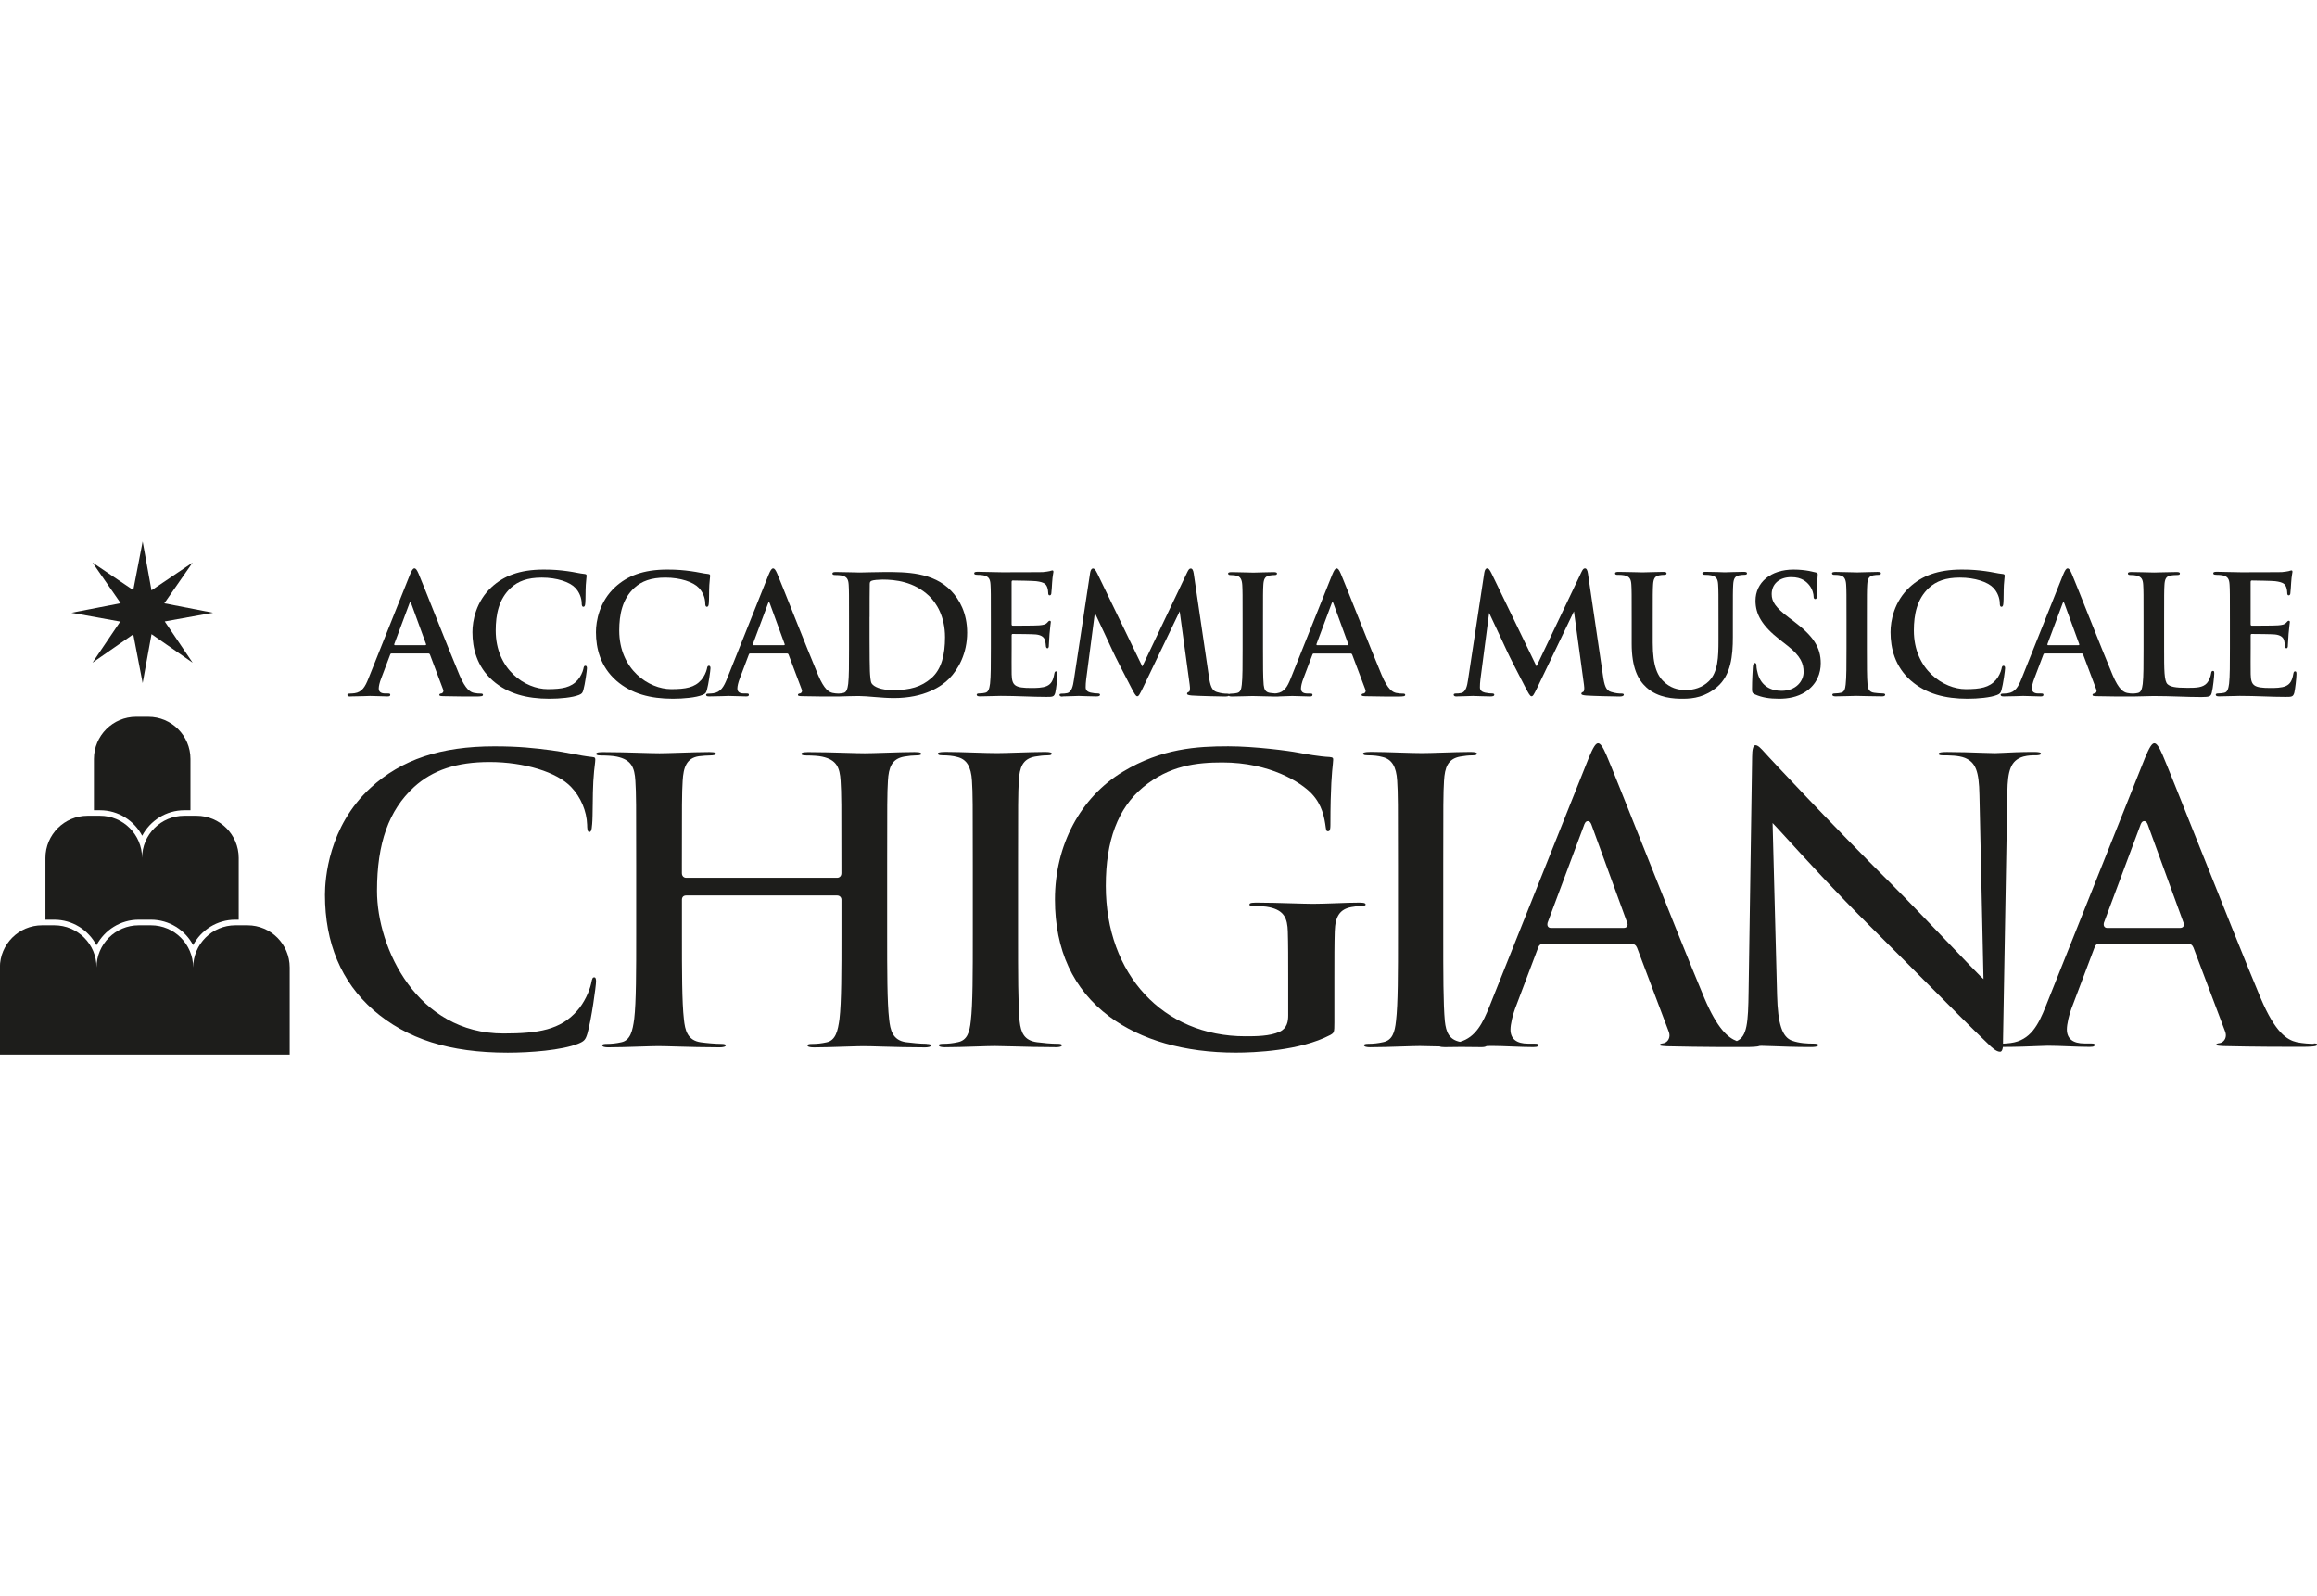 <svg xmlns="http://www.w3.org/2000/svg" id="Livello_2" data-name="Livello 2" viewBox="0 0 480.77 331.17"><g id="Livello_1-2" data-name="Livello 1"><g><rect width="480.77" height="331.17" fill="#f2f2f2" opacity="0"></rect><g><path d="M72.75,144.5c1.78,0,3.66-.1,4.03-.1,1.06,0,2.53.1,3.62.1.38,0,.58-.07.58-.34,0-.21-.1-.27-.51-.27h-.51c-1.06,0-1.37-.44-1.37-1.06,0-.41.17-1.23.51-2.08l1.85-4.89c.07-.21.14-.27.31-.27h7.62c.17,0,.27.07.34.24l2.73,7.25c.17.41-.07.72-.31.79-.34.03-.48.14-.48.31,0,.21.17.24.79.27,2.73.07,5.47.07,6.7.07s1.57-.07,1.57-.34c0-.21-.17-.27-.44-.27-.41,0-.92-.03-1.44-.14-.72-.17-1.71-.65-3.01-3.73-2.19-5.19-7.66-19.14-8.48-21.02-.34-.79-.58-1.09-.85-1.09-.31,0-.55.38-.96,1.37l-8.58,21.46c-.68,1.71-1.33,2.87-2.91,3.08-.27.03-.68.07-.99.07-.27,0-.48.07-.48.27,0,.27.21.34.65.34ZM84.95,125.22c.14-.41.27-.31.38,0l3.08,8.44c.03.1,0,.21-.17.21h-6.29c-.14,0-.17-.1-.14-.24l3.14-8.41Z" fill="#1d1d1b"></path><path d="M102.28,141.25c3.11,2.7,7.04,3.73,11.72,3.73,2.19,0,4.78-.24,6.15-.79.58-.24.72-.41.89-.99.34-1.16.75-4.14.75-4.55,0-.27-.07-.51-.31-.51-.27,0-.34.14-.44.68-.14.62-.58,1.61-1.16,2.26-1.37,1.57-3.21,1.91-6.25,1.91-4.58,0-10.77-4.03-10.77-12.17,0-3.32.65-6.56,3.14-8.85,1.5-1.37,3.45-2.12,6.43-2.12,3.14,0,5.81.92,6.94,2.12.85.89,1.3,2.08,1.33,3.14,0,.48.07.79.34.79.31,0,.38-.31.41-.82.07-.68.03-2.56.1-3.69.07-1.2.17-1.61.17-1.88,0-.21-.03-.38-.41-.41-1.03-.1-2.22-.41-3.52-.58-1.57-.21-2.84-.34-4.96-.34-5.09,0-8.34,1.37-10.8,3.62-3.28,3.01-4,7.04-4,9.36,0,3.32.89,7.14,4.24,10.08Z" fill="#1d1d1b"></path><path d="M127.91,141.25c3.11,2.7,7.04,3.73,11.72,3.73,2.19,0,4.78-.24,6.15-.79.58-.24.72-.41.89-.99.34-1.16.75-4.14.75-4.55,0-.27-.07-.51-.31-.51-.27,0-.34.14-.44.68-.14.62-.58,1.61-1.16,2.26-1.37,1.57-3.21,1.91-6.25,1.91-4.58,0-10.77-4.03-10.77-12.17,0-3.32.65-6.56,3.14-8.85,1.5-1.37,3.45-2.12,6.43-2.12,3.14,0,5.81.92,6.94,2.12.85.89,1.3,2.08,1.33,3.14,0,.48.07.79.34.79.31,0,.38-.31.41-.82.07-.68.03-2.56.1-3.69.07-1.2.17-1.61.17-1.88,0-.21-.03-.38-.41-.41-1.03-.1-2.22-.41-3.52-.58-1.57-.21-2.84-.34-4.96-.34-5.09,0-8.34,1.37-10.8,3.62-3.28,3.01-4,7.04-4,9.36,0,3.32.89,7.14,4.24,10.08Z" fill="#1d1d1b"></path><path d="M146.51,144.16c0,.27.21.34.65.34,1.78,0,3.66-.1,4.03-.1,1.06,0,2.53.1,3.62.1.38,0,.58-.07.58-.34,0-.21-.1-.27-.51-.27h-.51c-1.06,0-1.37-.44-1.37-1.06,0-.41.17-1.23.51-2.08l1.85-4.89c.07-.21.14-.27.31-.27h7.62c.17,0,.27.07.34.24l2.73,7.25c.17.41-.07.72-.31.79-.34.03-.48.14-.48.31,0,.21.17.24.79.27,2.73.07,5.47.07,6.7.07.27,0,.49,0,.68-.01.06,0,.11.01.17.01.68,0,1.57-.07,2.36-.07.82-.03,1.57-.03,1.95-.03.85,0,2.05.1,3.35.21s2.7.21,3.93.21c6.32,0,9.88-2.43,11.45-4.03,1.91-1.95,3.73-5.23,3.73-9.54,0-4.07-1.61-6.9-3.32-8.68-3.73-3.9-9.43-3.9-13.71-3.9-2.05,0-4.2.1-5.26.1-.96,0-3.11-.1-4.92-.1-.51,0-.75.07-.75.31s.21.31.58.31c.48,0,1.06.03,1.33.1,1.13.24,1.4.79,1.47,1.95.07,1.09.07,2.05.07,7.25v6.01c0,3.14,0,5.84-.17,7.28-.14.99-.31,1.74-.99,1.88-.26.06-.59.11-.99.13-.38,0-.82-.04-1.26-.13-.72-.17-1.71-.65-3.01-3.73-2.19-5.19-7.66-19.14-8.48-21.02-.34-.79-.58-1.09-.85-1.09-.31,0-.55.38-.96,1.37l-8.58,21.46c-.68,1.71-1.33,2.87-2.91,3.08-.27.03-.68.07-.99.07-.27,0-.48.07-.48.27ZM180.44,128.02c0-2.7,0-5.67.03-6.84,0-.38.1-.55.41-.68.27-.14,1.54-.24,2.22-.24,2.67,0,6.56.41,9.71,3.42,1.47,1.4,3.28,4.2,3.28,8.54,0,3.52-.68,6.63-2.87,8.51-2.05,1.78-4.37,2.46-7.86,2.46-2.7,0-4.03-.72-4.48-1.37-.27-.38-.34-1.74-.38-2.6-.03-.65-.07-3.28-.07-6.9v-4.31ZM159.36,125.22c.14-.41.27-.31.38,0l3.08,8.44c.03.1,0,.21-.17.21h-6.29c-.14,0-.17-.1-.14-.24l3.14-8.41Z" fill="#1d1d1b"></path><path d="M202.73,119.27c.48,0,1.06.03,1.33.1,1.13.24,1.4.79,1.47,1.95.07,1.09.07,2.05.07,7.25v6.01c0,3.14,0,5.84-.17,7.28-.14.99-.31,1.74-.99,1.88-.31.07-.72.14-1.23.14-.41,0-.55.1-.55.27,0,.24.24.34.68.34,1.54,0,2.94-.1,4.31-.1,3.42,0,6.43.21,9.47.21,1.3,0,1.61,0,1.85-.89.17-.68.44-3.01.44-3.79,0-.34,0-.62-.27-.62-.24,0-.31.14-.38.51-.24,1.4-.65,2.12-1.54,2.53-.89.41-2.32.41-3.21.41-3.49,0-4.03-.51-4.1-2.87-.03-.99,0-4.14,0-5.3v-2.7c0-.2.03-.34.2-.34.82,0,4.2.03,4.85.1,1.26.14,1.74.65,1.91,1.33.1.44.1.65.14.99,0,.17.07.55.31.55.31,0,.31-.38.31-.65,0-.24.1-1.61.14-2.29.14-1.74.27-2.29.27-2.5s-.1-.27-.24-.27c-.17,0-.31.17-.55.44-.31.34-.82.44-1.64.51-.79.07-4.72.07-5.47.07-.21,0-.24-.14-.24-.38v-8.65c0-.24.07-.34.24-.34.68,0,4.27.07,4.85.14,1.71.21,2.05.62,2.29,1.23.17.41.21.96.21,1.09,0,.41.07.62.31.62s.31-.21.34-.38c.07-.41.14-1.91.17-2.26.1-1.57.27-1.98.27-2.22,0-.17-.03-.31-.21-.31s-.38.1-.55.14c-.27.07-.82.14-1.47.21-.65.03-7.45.03-8.54.03-1.78,0-3.35-.1-4.92-.1-.51,0-.75.07-.75.31s.21.31.58.31Z" fill="#1d1d1b"></path><path d="M220.46,144.5c1.09,0,2.73-.1,3.38-.1.62,0,2.15.1,3.59.1.51,0,.82-.07.82-.38,0-.17-.24-.24-.51-.24-.34,0-.82-.03-1.44-.17-.58-.14-1.03-.44-1.03-1.09,0-.55.03-.99.1-1.61l1.81-13.84c1.2,2.56,3.35,7.11,3.66,7.83.41.96,3.11,6.19,3.93,7.76.55,1.03.89,1.71,1.2,1.71s.48-.31,1.26-1.91l7.55-15.72,2.08,15.24c.14.96.03,1.4-.17,1.47-.24.1-.38.21-.38.38,0,.2.21.31.99.38,1.37.1,6.08.21,6.94.21.31,0,.58-.05.74-.15.1.1.3.15.6.15,1.37,0,3.52-.1,4.31-.1.73,0,2.25.06,3.98.09.07,0,.14.01.23.01.17,0,.33,0,.5,0,.21,0,.42,0,.63,0,.08,0,.15,0,.22-.02,1.29-.03,2.41-.09,2.69-.09,1.06,0,2.53.1,3.62.1.38,0,.58-.07.58-.34,0-.21-.1-.27-.51-.27h-.51c-1.06,0-1.37-.44-1.37-1.06,0-.41.17-1.23.51-2.08l1.85-4.89c.07-.21.14-.27.31-.27h7.62c.17,0,.27.07.34.24l2.73,7.25c.17.41-.07.72-.31.79-.34.03-.48.14-.48.31,0,.21.17.24.79.27,2.73.07,5.47.07,6.7.07s1.57-.07,1.57-.34c0-.21-.17-.27-.44-.27-.41,0-.92-.03-1.44-.14-.72-.17-1.71-.65-3.01-3.73-2.19-5.19-7.66-19.14-8.48-21.02-.34-.79-.58-1.09-.85-1.09-.31,0-.55.38-.96,1.37l-8.58,21.46c-.68,1.71-1.33,2.87-2.91,3.08-.1.01-.22.02-.34.03-.36-.03-.72-.06-.99-.1-1.03-.14-1.26-.75-1.37-1.67-.14-1.47-.14-4.17-.14-7.48v-6.01c0-5.2,0-6.15.07-7.25.07-1.2.34-1.78,1.26-1.95.41-.07.68-.1,1.03-.1s.55-.07.55-.34c0-.2-.27-.27-.72-.27-1.3,0-3.32.1-4.17.1-.99,0-3.14-.1-4.44-.1-.55,0-.82.07-.82.27,0,.27.21.34.55.34.41,0,.85.03,1.23.14.75.17,1.09.75,1.16,1.91.07,1.09.07,2.05.07,7.25v6.01c0,3.32,0,6.02-.17,7.45-.1.99-.31,1.57-.99,1.71-.31.07-.72.14-1.23.14-.2,0-.34.03-.42.07-.1-.05-.25-.07-.43-.07-.44,0-1.13-.03-2.12-.34-1.03-.31-1.37-1.3-1.67-3.45l-3.11-21.12c-.1-.72-.31-1.06-.62-1.06s-.48.27-.75.82l-9.3,19.51-9.33-19.28c-.44-.89-.65-1.06-.92-1.06s-.48.31-.58.89l-3.38,22.28c-.17,1.16-.44,2.5-1.4,2.7-.51.1-.75.1-1.03.1-.34,0-.55.07-.55.24,0,.31.27.38.62.38ZM276.31,125.22c.14-.41.27-.31.38,0l3.08,8.44c.03.1,0,.21-.17.21h-6.29c-.14,0-.17-.1-.14-.24l3.14-8.41Z" fill="#1d1d1b"></path><path d="M302.27,144.5c1.09,0,2.73-.1,3.38-.1.62,0,2.15.1,3.59.1.51,0,.82-.07.82-.38,0-.17-.24-.24-.51-.24-.34,0-.82-.03-1.44-.17-.58-.14-1.03-.44-1.03-1.09,0-.55.03-.99.1-1.61l1.81-13.84c1.2,2.56,3.35,7.11,3.66,7.83.41.96,3.11,6.19,3.93,7.76.55,1.03.89,1.71,1.2,1.71s.48-.31,1.26-1.91l7.55-15.72,2.08,15.24c.14.96.03,1.4-.17,1.47-.24.1-.38.21-.38.38,0,.2.21.31.99.38,1.37.1,6.08.21,6.94.21.48,0,.89-.1.89-.38,0-.2-.24-.24-.55-.24-.44,0-1.13-.03-2.12-.34-1.03-.31-1.37-1.3-1.67-3.45l-3.11-21.12c-.1-.72-.31-1.06-.62-1.06s-.48.27-.75.82l-9.3,19.51-9.33-19.28c-.44-.89-.65-1.06-.92-1.06s-.48.31-.58.89l-3.38,22.28c-.17,1.16-.44,2.5-1.4,2.7-.51.1-.75.1-1.03.1-.34,0-.55.07-.55.24,0,.31.27.38.62.38Z" fill="#1d1d1b"></path><path d="M335.7,119.27c.48,0,1.06.03,1.33.1,1.13.24,1.4.79,1.47,1.95.07,1.09.07,2.05.07,7.25v4.99c0,4.96,1.3,7.48,3.04,9.06,2.49,2.26,5.78,2.36,7.59,2.36,2.22,0,4.68-.38,7.11-2.46,2.87-2.46,3.25-6.49,3.25-10.29v-3.66c0-5.2,0-6.15.07-7.25.07-1.2.34-1.78,1.26-1.95.41-.07.62-.1.99-.1.41,0,.62-.07.62-.31s-.24-.31-.72-.31c-1.33,0-3.49.1-3.9.1-.03,0-2.19-.1-3.93-.1-.48,0-.72.07-.72.31s.21.31.58.31.96.03,1.23.1c1.13.24,1.4.79,1.47,1.95.07,1.09.07,2.05.07,7.25v4.27c0,3.52-.1,6.6-1.98,8.48-1.37,1.37-3.21,1.85-4.72,1.85-1.16,0-2.73-.14-4.27-1.4-1.67-1.37-2.67-3.45-2.67-8.41v-4.78c0-5.2,0-6.15.07-7.25.07-1.2.34-1.78,1.26-1.95.41-.07.61-.1.99-.1.34,0,.55-.07.55-.31s-.24-.31-.75-.31c-1.23,0-3.38.1-4.2.1-1.03,0-3.18-.1-4.99-.1-.51,0-.75.07-.75.31s.21.31.58.31Z" fill="#1d1d1b"></path><path d="M364.17,144.09c1.47.65,3.01.89,4.99.89,1.81,0,3.73-.31,5.43-1.4,2.46-1.61,3.21-3.96,3.21-5.95,0-3.25-1.47-5.6-5.6-8.72l-.96-.72c-2.84-2.15-3.62-3.35-3.62-4.92,0-2.05,1.54-3.52,4.07-3.52,2.22,0,3.21,1.03,3.73,1.67.72.89.89,1.95.89,2.26,0,.41.1.62.34.62.27,0,.38-.27.38-1.03,0-2.67.14-3.66.14-4.1,0-.24-.17-.34-.48-.41-.38-.1-.82-.2-1.4-.31-.82-.14-1.85-.27-3.14-.27-4.75,0-7.89,2.7-7.89,6.46,0,2.77,1.3,5.16,5.06,8.1l1.57,1.23c2.84,2.22,3.35,3.79,3.35,5.47,0,1.81-1.5,3.9-4.58,3.9-2.12,0-4.14-.92-4.89-3.45-.17-.58-.31-1.3-.31-1.74,0-.27-.03-.58-.34-.58-.27,0-.38.38-.41.89-.03.55-.17,2.6-.17,4.48,0,.75.1.92.65,1.16Z" fill="#1d1d1b"></path><path d="M380.68,119.27c.41,0,.85.03,1.23.14.75.17,1.09.75,1.16,1.91.07,1.09.07,2.05.07,7.25v6.01c0,3.32,0,6.02-.17,7.45-.1.99-.31,1.57-.99,1.71-.31.07-.72.14-1.23.14-.41,0-.55.1-.55.27,0,.24.24.34.68.34,1.37,0,3.52-.1,4.31-.1.92,0,3.08.1,5.33.1.38,0,.65-.1.65-.34,0-.17-.17-.27-.55-.27-.51,0-1.26-.07-1.74-.14-1.03-.14-1.26-.75-1.37-1.67-.14-1.47-.14-4.17-.14-7.48v-6.01c0-5.2,0-6.15.07-7.25.07-1.2.34-1.78,1.26-1.95.41-.07.68-.1,1.03-.1s.55-.07.55-.34c0-.2-.27-.27-.72-.27-1.3,0-3.32.1-4.17.1-.99,0-3.14-.1-4.44-.1-.55,0-.82.07-.82.27,0,.27.21.34.55.34Z" fill="#1d1d1b"></path><path d="M396.54,141.25c3.11,2.7,7.04,3.73,11.72,3.73,2.19,0,4.78-.24,6.15-.79.58-.24.72-.41.89-.99.34-1.16.75-4.14.75-4.55,0-.27-.07-.51-.31-.51-.27,0-.34.14-.44.68-.14.62-.58,1.61-1.16,2.26-1.37,1.57-3.21,1.91-6.25,1.91-4.58,0-10.77-4.03-10.77-12.17,0-3.32.65-6.56,3.14-8.85,1.5-1.37,3.45-2.12,6.42-2.12,3.14,0,5.81.92,6.94,2.12.85.89,1.3,2.08,1.33,3.14,0,.48.07.79.34.79.31,0,.38-.31.41-.82.07-.68.03-2.56.1-3.69.07-1.2.17-1.61.17-1.88,0-.21-.03-.38-.41-.41-1.03-.1-2.22-.41-3.52-.58-1.57-.21-2.84-.34-4.96-.34-5.09,0-8.34,1.37-10.8,3.62-3.28,3.01-4,7.04-4,9.36,0,3.32.89,7.14,4.24,10.08Z" fill="#1d1d1b"></path><path d="M415.13,144.16c0,.27.21.34.65.34,1.78,0,3.66-.1,4.03-.1,1.06,0,2.53.1,3.62.1.38,0,.58-.07.58-.34,0-.21-.1-.27-.51-.27h-.51c-1.06,0-1.37-.44-1.37-1.06,0-.41.17-1.23.51-2.08l1.85-4.89c.07-.21.14-.27.31-.27h7.62c.17,0,.27.07.34.24l2.73,7.25c.17.41-.07.72-.31.79-.34.03-.48.14-.48.31,0,.21.17.24.79.27,2.73.07,5.47.07,6.7.07.27,0,.49,0,.68-.01.06,0,.11.01.17.01,1.54,0,2.94-.1,4.31-.1,3.66,0,6.8.21,9.95.21,1.78,0,1.95-.17,2.15-.92.27-.99.51-3.55.51-3.93,0-.41-.03-.58-.27-.58-.27,0-.34.21-.38.51-.07.65-.48,1.61-.89,2.05-.85.92-2.19.96-4,.96-2.67,0-3.55-.24-4.14-.75-.72-.62-.72-2.97-.72-7.35v-6.01c0-5.2,0-6.15.07-7.25.07-1.2.34-1.78,1.26-1.95.41-.07.96-.1,1.33-.1.41,0,.62-.07.62-.31s-.24-.31-.72-.31c-1.33,0-3.83.1-4.65.1-.92,0-3.08-.1-4.68-.1-.51,0-.75.07-.75.31s.21.31.58.31c.44,0,.85.03,1.13.1,1.13.24,1.4.79,1.47,1.95.07,1.09.07,2.05.07,7.25v6.01c0,3.14,0,5.84-.17,7.28-.14.99-.31,1.74-.99,1.88-.26.06-.59.11-.99.13-.38,0-.82-.04-1.26-.13-.72-.17-1.71-.65-3.01-3.73-2.19-5.19-7.66-19.14-8.48-21.02-.34-.79-.58-1.09-.85-1.09-.31,0-.55.38-.96,1.37l-8.58,21.46c-.68,1.71-1.33,2.87-2.91,3.08-.27.03-.68.07-.99.07-.27,0-.48.07-.48.27ZM427.98,125.22c.14-.41.27-.31.38,0l3.08,8.44c.03.1,0,.21-.17.21h-6.29c-.14,0-.17-.1-.14-.24l3.14-8.41Z" fill="#1d1d1b"></path><path d="M459.83,119.27c.48,0,1.06.03,1.33.1,1.13.24,1.4.79,1.47,1.95.07,1.09.07,2.05.07,7.25v6.01c0,3.14,0,5.84-.17,7.28-.14.99-.31,1.74-.99,1.88-.31.07-.72.14-1.23.14-.41,0-.55.1-.55.27,0,.24.24.34.68.34,1.54,0,2.94-.1,4.31-.1,3.42,0,6.43.21,9.47.21,1.3,0,1.61,0,1.85-.89.17-.68.44-3.01.44-3.79,0-.34,0-.62-.27-.62-.24,0-.31.14-.38.51-.24,1.4-.65,2.12-1.54,2.53-.89.41-2.32.41-3.21.41-3.49,0-4.03-.51-4.1-2.87-.03-.99,0-4.14,0-5.3v-2.7c0-.2.03-.34.2-.34.82,0,4.2.03,4.85.1,1.26.14,1.74.65,1.91,1.33.1.44.1.65.14.99,0,.17.07.55.31.55.31,0,.31-.38.31-.65,0-.24.1-1.61.14-2.29.14-1.74.27-2.29.27-2.5s-.1-.27-.24-.27c-.17,0-.31.17-.55.44-.31.34-.82.44-1.64.51-.79.07-4.72.07-5.47.07-.21,0-.24-.14-.24-.38v-8.65c0-.24.07-.34.24-.34.68,0,4.27.07,4.85.14,1.71.21,2.05.62,2.29,1.23.17.41.21.96.21,1.09,0,.41.07.62.31.62s.31-.21.34-.38c.07-.41.14-1.91.17-2.26.1-1.57.27-1.98.27-2.22,0-.17-.03-.31-.21-.31s-.38.1-.55.14c-.27.07-.82.14-1.47.21-.65.03-7.45.03-8.54.03-1.78,0-3.35-.1-4.92-.1-.51,0-.75.07-.75.31s.21.31.58.31Z" fill="#1d1d1b"></path><path d="M51.38,191.99h-2.55c-4.83,0-8.75,3.92-8.75,8.75,0-4.83-3.92-8.75-8.75-8.75h-2.55c-4.83,0-8.75,3.92-8.75,8.75,0-4.83-3.92-8.75-8.75-8.75h-2.55c-4.83,0-8.75,3.92-8.75,8.75v18.08h60.13v-18.08c0-4.83-3.92-8.75-8.75-8.75Z" fill="#1d1d1b"></path><path d="M28.24,148.73c-4.83,0-8.75,3.92-8.75,8.75v10.64h1.27c3.79,0,7.08,2.15,8.74,5.29,1.66-3.14,4.96-5.29,8.75-5.29h1.27v-10.64c0-4.83-3.92-8.75-8.75-8.75h-2.55Z" fill="#1d1d1b"></path><path d="M20.04,196.1h0c1.67-3.13,4.96-5.27,8.74-5.27h2.55c3.79,0,7.08,2.14,8.74,5.27h0c1.67-3.13,4.96-5.27,8.74-5.27h.72v-12.82c0-4.83-3.92-8.75-8.75-8.75h-2.55c-4.83,0-8.75,3.92-8.75,8.75,0-4.83-3.92-8.75-8.75-8.75h-2.55c-4.83,0-8.75,3.92-8.75,8.75v12.82h1.83c3.79,0,7.08,2.14,8.74,5.27Z" fill="#1d1d1b"></path><polygon points="24.95 128.97 19.19 137.5 27.65 131.62 29.6 141.73 31.44 131.58 39.97 137.5 34.18 128.94 44.2 127.14 34.09 125.18 39.97 116.72 31.43 122.49 29.6 112.35 27.65 122.44 19.19 116.72 25.04 125.16 14.82 127.14 24.95 128.97" fill="#1d1d1b"></polygon><path d="M123.34,202.79c-.32,0-.44,0-.69,1.34-.35,1.57-1.45,3.99-2.88,5.58-3.46,3.97-8.04,4.73-15.31,4.73-17.89,0-26.23-17.66-26.23-29.6,0-9.89,2.44-16.73,7.68-21.54,3.89-3.54,8.88-5.19,15.68-5.19,7.19,0,14,2.09,16.93,5.2,1.98,2.06,3.22,4.98,3.31,7.82,0,1.5.32,1.5.44,1.5.32,0,.51-.26.6-1.62.08-.82.1-2.42.12-4.12.02-1.67.04-3.4.12-4.73.1-1.75.23-2.81.32-3.51.05-.45.09-.74.09-.98,0-.37,0-.54-.64-.6-1.31-.13-2.73-.4-4.23-.68-1.36-.26-2.76-.52-4.23-.71-3.55-.46-6.68-.82-11.85-.82-11.11,0-19.27,2.73-25.67,8.6-8.79,8.06-9.47,19.03-9.47,22.2,0,10.02,3.38,18.07,10.04,23.91,6.95,6.04,15.82,8.85,27.89,8.85,4.6,0,11.19-.49,14.62-1.86,1.26-.52,1.52-.82,1.91-2.13.81-2.76,1.79-9.88,1.79-10.8,0-.56-.12-.85-.35-.85Z" fill="#1d1d1b"></path><path d="M192.26,216.58c-1.25,0-3.08-.17-4.24-.33-2.83-.38-3.3-2.56-3.53-4.77-.41-3.55-.41-10.06-.41-17.6v-14.44c0-12.52,0-14.78.16-17.42.16-2.75.77-4.56,3.36-5.03,1.06-.18,1.79-.25,2.44-.25,1.09,0,1.09-.21,1.09-.35,0-.11,0-.35-1.34-.35-1.79,0-4.19.08-6.31.15-1.69.05-3.15.1-4.03.1-.92,0-2.36-.04-4.02-.09-2.32-.07-5.2-.15-7.79-.15-1.34,0-1.34.25-1.34.35,0,.14,0,.35,1.01.35,1.13,0,2.58.08,3.28.25,3.01.64,3.67,2.26,3.83,5.03.17,2.64.17,4.89.17,17.42v1.72c0,.66-.45.96-.88.96h-31.34c-.42,0-.88-.3-.88-.96v-1.72c0-12.52,0-14.78.16-17.42.16-2.8.79-4.74,3.37-5.12.66-.08,1.75-.17,2.43-.17.54,0,1.09-.11,1.09-.35,0-.11,0-.35-1.34-.35-1.79,0-4.19.08-6.31.15-1.69.05-3.15.1-4.02.1-.92,0-2.36-.04-4.02-.09-2.32-.07-5.2-.15-7.79-.15-1.34,0-1.34.25-1.34.35,0,.14,0,.35,1.01.35,1.13,0,2.58.08,3.28.25,3.01.64,3.67,2.26,3.83,5.03.17,2.64.17,4.89.17,17.42v14.44c0,7.54,0,14.05-.41,17.53-.33,2.42-.77,4.45-2.68,4.84-1.02.23-2.02.34-3.04.34-.42,0-.93.05-.93.27,0,.36.68.44,1.26.44,1.86,0,4.31-.08,6.47-.15,1.64-.05,3.05-.1,3.87-.1.92,0,2.31.04,3.93.09,2.52.07,5.66.16,8.87.16.61,0,1.26-.11,1.26-.44,0-.16-.37-.27-.93-.27-1.26,0-3.08-.17-4.24-.33-2.83-.38-3.3-2.56-3.53-4.77-.41-3.55-.41-10.06-.41-17.6v-7.22c0-.55.33-.88.88-.88h31.34c.5,0,.88.38.88.88v7.22c0,7.54,0,14.05-.41,17.53-.33,2.42-.77,4.45-2.68,4.84-1.02.23-2.02.34-3.04.34-.42,0-.93.05-.93.27,0,.29.45.44,1.34.44,1.8,0,4.22-.08,6.36-.15,1.65-.05,3.07-.1,3.9-.1.92,0,2.31.04,3.93.09,2.52.07,5.66.16,8.87.16.61,0,1.26-.11,1.26-.44,0-.16-.37-.27-.93-.27Z" fill="#1d1d1b"></path><path d="M219.42,216.58c-1.25,0-3.08-.17-4.24-.33-2.64-.35-3.34-1.93-3.61-4.37-.33-3.55-.33-9.93-.33-18.01v-14.44c0-12.52,0-14.78.16-17.42.16-2.75.77-4.56,3.36-5.03.98-.16,1.67-.25,2.53-.25.93,0,.93-.22.93-.44,0-.09-.28-.27-1.34-.27-1.72,0-3.97.08-5.97.14-1.6.05-3.12.1-4.04.1-1.12,0-2.84-.05-4.67-.11-2.13-.07-4.34-.14-6-.14-1.57,0-1.58.26-1.58.27,0,.21,0,.44.93.44,1.2,0,2.22.11,3.04.34,1.96.45,2.91,1.97,3.09,4.95.17,2.64.17,4.89.17,17.42v14.44c0,8.08,0,14.46-.41,17.93-.25,2.46-.79,4.06-2.68,4.44-1.02.23-2.02.34-3.04.34-.42,0-.93.05-.93.27,0,.36.68.44,1.26.44,1.86,0,4.31-.08,6.47-.15,1.64-.05,3.05-.1,3.87-.1.87,0,2.16.04,3.79.08,2.54.07,5.71.16,9.01.16.57,0,1.17-.11,1.17-.44,0-.16-.37-.27-.93-.27Z" fill="#1d1d1b"></path><path d="M283.36,187.72c0-.18,0-.44-1.26-.44-1.37,0-3.18.06-4.93.13-1.75.06-3.41.12-4.67.12-1.07,0-2.62-.05-4.42-.1-2.37-.07-5.06-.15-7.48-.15-1.34,0-1.34.25-1.34.44,0,.22.46.27.85.27,1.13,0,2.58.08,3.28.25,3.1.66,3.75,2.35,3.83,5.04.08,2.47.08,5.66.08,9.7v7.71c0,1.19-.2,2.65-1.78,3.39-2.04.94-4.99.94-7.13.94-17.04,0-28.94-12.84-28.94-31.24,0-9.38,2.51-16.06,7.69-20.4,5.49-4.55,11.17-5.18,16.49-5.18,9.84,0,16.31,4.1,18.58,6.52,2.12,2.28,2.6,4.82,2.89,7.02.09.73.25.73.44.73.25,0,.52,0,.52-1.34,0-7.93.34-11.07.5-12.58.05-.42.07-.69.07-.88,0-.36,0-.54-.78-.6-1.99-.09-4.95-.61-6.54-.91-1.8-.36-8.96-1.31-14.45-1.31-6.36,0-13.81.41-21.87,5.28-8.82,5.33-14.09,15.24-14.09,26.5,0,10.51,3.79,18.68,11.26,24.27,6.57,4.91,15.65,7.51,26.26,7.51,3.79,0,13.3-.36,19.58-3.64.83-.48.88-.51.88-2.62v-9.03c0-4.13,0-7.39.08-9.86.09-3.15,1.08-4.61,3.44-5.05,1.06-.18,1.62-.25,2.28-.25.25,0,.68-.04.68-.27Z" fill="#1d1d1b"></path><path d="M480.09,216.58c-.84,0-2.13-.06-3.53-.34-1.99-.47-4.43-1.93-7.49-9.17-2.95-7.01-8.48-20.89-12.93-32.04-3.52-8.82-6.56-16.44-7.42-18.42-.72-1.66-1.24-2.39-1.7-2.39-.5,0-1.02.83-1.94,3.04l-20.59,51.53c-1.54,3.85-3.15,7.08-7.28,7.62-.44.05-1.02.11-1.59.14,0-.14,0-.28,0-.45.16-8.62.31-17.2.45-25.78.14-8.65.29-17.3.45-26,.08-4.26.61-6.56,3.33-7.34,1.03-.26,1.74-.26,2.55-.26.33,0,1.09-.03,1.09-.35,0-.25-.45-.35-1.5-.35-2.72,0-5,.11-6.51.19-.71.04-1.24.06-1.53.06-.68,0-1.66-.04-2.92-.08-1.97-.07-4.41-.16-7.01-.16-.81,0-1.75.04-1.75.35,0,.14,0,.35.93.35,1.19,0,3.19,0,4.5.52,2.24.93,2.94,2.74,3.03,7.73l.84,38.17-.67-.63c-.6-.57-3.03-3.11-6.1-6.33-4.09-4.28-9.18-9.61-12.37-12.8-12.46-12.38-25.33-26.22-25.44-26.35-.28-.3-.54-.58-.77-.84-.86-.95-1.43-1.58-1.98-1.58-.44,0-.68.85-.68,2.41-.05,3.57-.12,8.13-.2,13.27-.16,10.58-.37,23.6-.53,35.31-.08,6.67-.32,9.47-2.45,10.4-1.84-.69-4.05-2.59-6.74-8.94-2.95-7.01-8.49-20.91-12.94-32.07-3.51-8.81-6.54-16.42-7.4-18.39-.72-1.66-1.24-2.39-1.7-2.39-.5,0-1.02.83-1.94,3.04l-20.59,51.53c-1.39,3.47-2.84,6.43-6.13,7.38-2.26-.47-2.89-2-3.14-4.29-.33-3.55-.33-9.93-.33-18.01v-14.44c0-12.52,0-14.78.16-17.42.16-2.75.77-4.56,3.36-5.03.98-.16,1.67-.25,2.53-.25.93,0,.93-.22.93-.44,0-.09-.28-.27-1.34-.27-1.72,0-3.97.08-5.97.14-1.6.05-3.12.1-4.04.1-1.12,0-2.84-.05-4.67-.11-2.13-.07-4.34-.14-6-.14-1.57,0-1.58.26-1.58.27,0,.21,0,.44.93.44,1.2,0,2.22.11,3.04.34,1.96.45,2.91,1.97,3.09,4.95.17,2.64.17,4.89.17,17.42v14.44c0,8.08,0,14.46-.41,17.93-.25,2.46-.79,4.06-2.68,4.44-1.02.23-2.02.34-3.04.34-.42,0-.93.05-.93.27,0,.36.68.44,1.26.44,1.86,0,4.31-.08,6.47-.15,1.64-.05,3.05-.1,3.87-.1.87,0,2.16.04,3.79.08.1,0,.22,0,.32,0,.14.09.42.15,1.05.15,1.15,0,2.3-.02,3.4-.04,1.36.03,2.78.04,4.23.04.41,0,.84-.06,1.05-.22.46-.02.81-.03,1-.03,1.27,0,2.81.06,4.3.12,1.52.06,3.08.12,4.4.12,1.01,0,1.01-.22,1.01-.44,0-.17,0-.27-.85-.27h-1.23c-2.43,0-3.67-.99-3.67-2.93,0-1,.39-2.97,1.26-5.14l4.43-11.72c.18-.55.44-.92,1.1-.92h18.3c.57,0,.96.27,1.18.82l6.56,17.38c.22.54.22,1.09,0,1.55-.2.42-.57.74-.99.86h-.03s-.03.01-.03.01c-.8.08-.8.29-.8.42.12.13,1.07.19,1.51.21,3.62.09,7.26.13,10.29.15.15,0,.32.01.53.01.4,0,.8,0,1.2,0,1.68,0,3.09,0,4.05,0,1.58,0,2.74-.05,3.18-.24.18,0,.33-.01.43-.01.55,0,1.33.03,2.31.07,1.86.07,4.41.18,7.87.18,1.5,0,1.5-.32,1.5-.44,0-.22-.55-.27-1.01-.27-1.26,0-2.9-.07-4.39-.6-2.07-.72-2.98-3.47-3.13-9.46l-.93-35.71.69.73c.3.32.93,1,1.81,1.97,3.52,3.86,10.84,11.89,17.96,18.94,3.47,3.44,7.24,7.23,10.89,10.9,5.27,5.3,10.24,10.3,13.31,13.22.82.82,1.76,1.69,2.52,1.69.14,0,.47,0,.61-.99,2.8,0,5.61-.11,7.49-.19.89-.03,1.54-.06,1.82-.06,1.27,0,2.81.06,4.3.12,1.52.06,3.08.12,4.4.12,1.01,0,1.01-.22,1.01-.44,0-.17,0-.27-.85-.27h-1.23c-2.43,0-3.67-.99-3.67-2.93,0-1,.39-2.97,1.26-5.14l4.43-11.72c.18-.55.44-.92,1.1-.92h18.3c.57,0,.96.27,1.18.82l6.56,17.38c.22.54.22,1.09,0,1.55-.2.42-.57.74-.99.86h-.03s-.03.01-.03.01c-.8.08-.8.29-.8.42.12.13,1.07.19,1.51.21,6.56.16,13.23.16,16.07.16,2.03,0,3.39-.07,3.39-.44,0-.1,0-.27-.68-.27ZM337.61,192.23c-.1.14-.3.31-.7.31h-15.1c-.32,0-.5-.14-.59-.26-.11-.14-.21-.38-.1-.83l7.54-20.17c.08-.25.3-.91.81-.91.46,0,.69.52.81.9l7.39,20.28c.09.26.06.5-.08.69ZM453.05,192.23c-.1.14-.3.31-.7.31h-15.1c-.32,0-.5-.14-.59-.26-.11-.14-.21-.38-.1-.83l7.54-20.17c.08-.25.3-.91.81-.91.46,0,.69.52.81.9l7.39,20.28c.09.26.06.5-.08.69Z" fill="#1d1d1b"></path></g></g></g></svg>